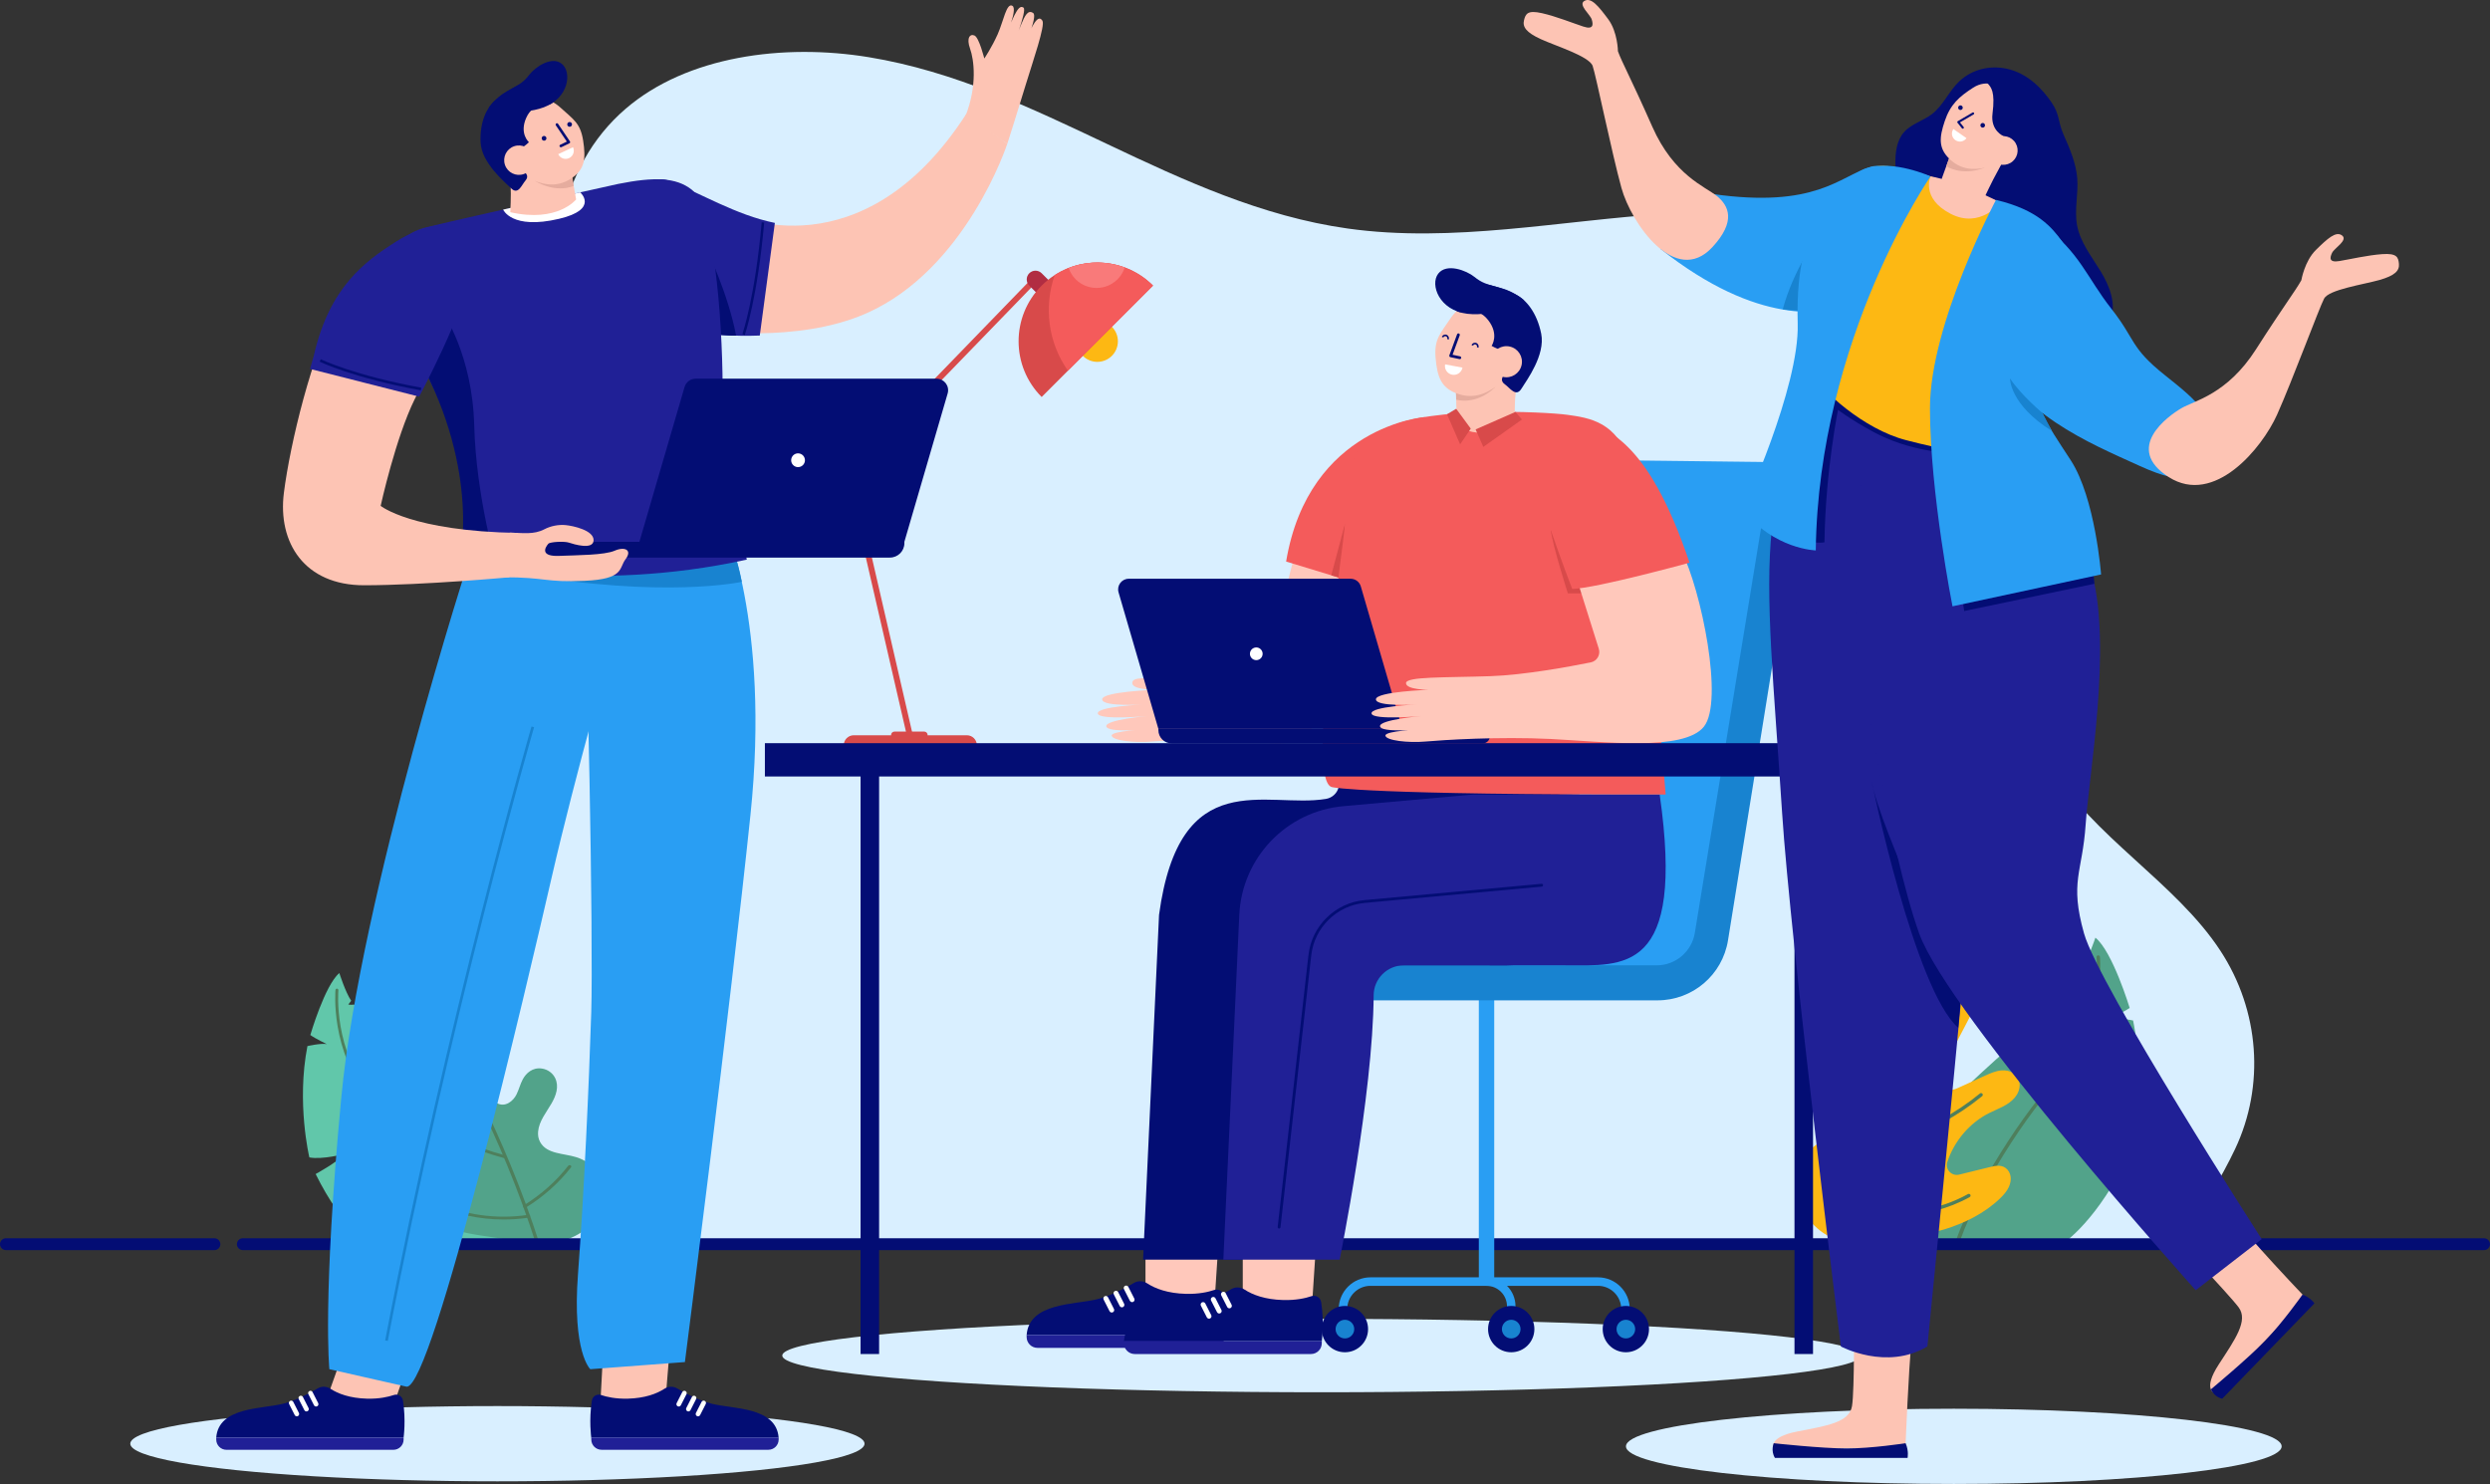 <?xml version="1.0" encoding="UTF-8"?>
<svg id="Calque_1" data-name="Calque 1" xmlns="http://www.w3.org/2000/svg" viewBox="0 0 1199.87 715.11">
  <rect x="0" y="0" width="1199.87" height="715.11" fill="#333333" stroke="none"/>
  <defs>
    <style>
      .cls-1 {
        fill: #ffc8bb;
      }

      .cls-2 {
        fill: #fff;
      }

      .cls-3 {
        fill: #030d74;
      }

      .cls-4 {
        fill: #202096;
      }

      .cls-5 {
        fill: #e5ac9e;
      }

      .cls-6 {
        fill: #61c7aa;
      }

      .cls-7 {
        fill: #52a38a;
      }

      .cls-8 {
        fill: #b12d42;
      }

      .cls-9 {
        fill: #d84a4a;
      }

      .cls-10 {
        fill: #f45b5b;
      }

      .cls-11 {
        fill: #d9efff;
      }

      .cls-12 {
        fill: #299ef3;
      }

      .cls-13 {
        fill: #fdb813;
      }

      .cls-14 {
        fill: #f97a7a;
      }

      .cls-15 {
        fill: #fdc4b4;
      }

      .cls-16 {
        fill: #4e7f5c;
      }

      .cls-17 {
        fill: #1883d0;
      }
    </style>
  </defs>
  <g>
    <path class="cls-11" d="m230.7,379.71c14-31.35,36.45-60.12,44.75-92.91,10.01-39.5-1.52-80.3-6.37-120.5-4.85-40.2-.95-85.22,32.43-113.91,29.51-25.37,76.01-31.58,117.16-24.83,41.16,6.75,78.46,24.59,115.08,41.95,36.62,17.37,74.29,34.8,115.64,40.61,50.84,7.14,102.45-3.88,153.84-7.13,51.39-3.25,109.02,3.73,142.09,37.41,29.65,30.2,31.36,73.27,28.96,112.59-2.4,39.33-6.96,80.91,13.8,116.1,19.96,33.84,60.33,56.07,81.94,89.16,18.81,28.81,21.46,64.9,7,95.48-6.24,13.2-16.42,30.22-28.22,47.3H264.02c-48.73-65.76-65.6-149.03-33.32-221.32Z"/>
    <g>
      <g>
        <g>
          <path class="cls-7" d="m992.65,600.24s15.42-9.09,30.56-38.54c0,0-12.66-6.61-16.52-11.01,0,0,12.66,3.3,20.1,1.93,0,0,7.43-29.73,1.1-60.85,0,0-7.43-1.65-11.01-1.1,0,0,6.61-3.03,9.36-4.96,0,0-8.26-27.26-16.52-33.86,0,0-3.44,10.46-6.75,15.14l1.65,2.06s-1.93.28-3.3,0c0,0-16.79,21.75-25.47,28.22,0,0,2.48,3.72,5.78,5.92,0,0-5.37-.55-8.53-2.48,0,0-34.41,29.05-48.73,47.77-14.32,18.72-21.47,51.76-21.47,51.76h89.75Z"/>
          <path class="cls-16" d="m941.74,600.24c5.76-19.01,27.65-57.3,49.46-81.5,22.06-24.48,19.1-57.13,19.06-57.46-.05-.46.29-.86.74-.91.45-.04.86.29.91.74.03.33,3.08,33.69-19.48,58.73-21.66,24.04-42.95,61.55-48.66,80.39h-2.03Z"/>
        </g>
        <g>
          <path class="cls-13" d="m936.66,592.51c9.99-3.05,19.63-7.79,27.14-15.04,2.61-2.52,5.05-5.53,5.13-9.33.03-1.65-.49-3.3-1.61-4.52-2.37-2.61-5.6-1.92-8.49-1.21l-14.76,3.62c-3.65.89-6.89-2.57-5.7-6.13,3.34-10.01,10.64-18.72,20.08-23.49,4.36-2.2,9.24-3.68,12.46-7.53,1.46-1.74,2.36-3.92,2.31-6.2-.11-5.24-4.75-7.22-8.82-6.86-2.78.25-5.38,1.41-7.91,2.56-4.35,1.97-8.71,3.94-13.06,5.92-2.97,1.32-5.89,1.55-7.62-.08-1.49-1.39-1.3-2.73-1.09-4.44.21-1.67.7-3.29,1.48-4.78l14.69-28.2c1.36-2.6,2.73-5.27,3.09-8.19s-.51-6.16-2.9-7.87c-2.3-1.64-5.53-1.5-8.08-.28-2.55,1.22-4.55,3.34-6.34,5.53-8.48,10.34-13.8,23.25-15.02,36.57-.2,2.15-1.3,4.17-3.1,5.36-4.07,2.67-8.01-1.19-9.6-5.01-1.21-2.88-1.8-5.98-3.09-8.83-1.65-3.64-4.82-7.03-9.31-6.29-3.03.5-5.43,2.74-6.59,5.58-1.98,4.85-.44,10.12,1.78,14.69,2.58,5.33,6.13,10.25,6.6,16.42.16,2.11-.13,4.25-1.04,6.16-3.29,6.94-11.33,6.38-17.68,8.7-8.95,3.27-14.65,13.1-14.17,22.61.49,9.51,6.54,18.27,14.71,23.17,7.46,4.47,18.31,7.19,26.71,4.18,9.56-3.42,20.04-3.82,29.82-6.81Z"/>
          <g>
            <path class="cls-16" d="m897.41,600.54c17.99-66.95,43.12-116.4,43.37-116.89.21-.41.71-.57,1.11-.36.41.21.57.71.36,1.11-.25.49-25.16,49.4-43.1,116.18l-1.74-.04Z"/>
            <path class="cls-16" d="m914.91,549.89c.08,0,.17-.01.25-.04,14.45-4.55,28.28-12.03,39.99-21.63.35-.29.41-.81.12-1.17-.29-.35-.81-.41-1.17-.12-11.55,9.47-25.19,16.85-39.44,21.33-.44.14-.68.6-.54,1.04.11.35.44.58.79.58Z"/>
            <path class="cls-16" d="m904.83,578.87c.25,0,.5-.12.67-.34.27-.37.19-.89-.17-1.16-8.59-6.34-15.92-14.07-21.78-22.99-.25-.38-.77-.49-1.15-.24-.38.25-.49.76-.24,1.15,5.97,9.09,13.43,16.97,22.18,23.42.15.11.32.16.49.16Z"/>
            <path class="cls-16" d="m915.19,585.61c11.81,0,23.55-2.99,33.96-8.75.4-.22.54-.73.32-1.13-.22-.4-.73-.54-1.13-.32-13.71,7.59-29.75,10.25-45.17,7.48-.45-.08-.88.22-.96.67-.08.45.22.88.67.96,4.08.73,8.19,1.09,12.3,1.09Z"/>
          </g>
        </g>
      </g>
      <g>
        <g>
          <path class="cls-6" d="m177.97,599.73s-13.05-8.01-25.87-33.98c0,0,10.72-5.83,13.98-9.71,0,0-10.72,2.91-17.01,1.7,0,0-6.29-26.22-.93-53.64,0,0,6.29-1.46,9.32-.97,0,0-5.59-2.67-7.92-4.37,0,0,6.99-24.03,13.98-29.86,0,0,2.91,9.22,5.71,13.35l-1.4,1.82s1.63.24,2.8,0c0,0,14.21,19.18,21.55,24.88,0,0-2.1,3.28-4.89,5.22,0,0,4.54-.49,7.22-2.18,0,0,29.13,25.61,41.24,42.11,12.12,16.51,18.18,45.63,18.18,45.63h-75.96Z"/>
          <path class="cls-16" d="m221.05,599.73c-4.88-16.76-23.4-50.52-41.86-71.85-18.67-21.58-16.16-50.37-16.13-50.66.04-.4-.24-.76-.63-.8-.38-.03-.73.25-.77.65-.03.29-2.61,29.7,16.49,51.78,18.33,21.19,36.35,54.26,41.18,70.88h1.72Z"/>
        </g>
        <g>
          <path class="cls-7" d="m221.62,593.38c-9.81-2.53-19.28-6.45-26.66-12.46-2.57-2.09-4.96-4.58-5.04-7.73-.03-1.37.49-2.74,1.58-3.75,2.33-2.16,5.5-1.59,8.34-1.01l14.5,3c3.58.74,6.77-2.13,5.6-5.08-3.28-8.3-10.45-15.51-19.72-19.47-4.28-1.83-9.07-3.05-12.24-6.24-1.43-1.44-2.32-3.25-2.27-5.13.11-4.34,4.66-5.98,8.67-5.68,2.73.21,5.28,1.17,7.77,2.13,4.28,1.63,8.55,3.27,12.83,4.9,2.92,1.09,5.78,1.28,7.49-.06,1.46-1.16,1.28-2.26,1.07-3.68-.2-1.38-.69-2.73-1.45-3.97l-14.43-23.37c-1.33-2.16-2.69-4.37-3.04-6.78-.35-2.41.5-5.11,2.85-6.52,2.26-1.36,5.43-1.24,7.94-.23s4.47,2.77,6.23,4.58c8.33,8.57,13.56,19.27,14.76,30.31.19,1.78,1.27,3.46,3.05,4.44,4,2.21,7.86-.99,9.43-4.15,1.18-2.38,1.77-4.96,3.03-7.31,1.62-3.02,4.73-5.83,9.14-5.21,2.98.41,5.34,2.27,6.48,4.63,1.94,4.02.43,8.39-1.75,12.17-2.54,4.41-6.02,8.5-6.48,13.61-.16,1.75.13,3.52,1.02,5.1,3.24,5.75,11.13,5.29,17.37,7.21,8.79,2.71,14.39,10.86,13.91,18.74-.48,7.88-6.42,15.14-14.45,19.21-7.32,3.71-17.98,5.96-26.24,3.46-9.39-2.84-19.69-3.16-29.3-5.64Z"/>
          <g>
            <path class="cls-16" d="m260.19,600.04c-17.67-55.48-42.35-96.47-42.6-96.88-.2-.34-.69-.47-1.09-.3-.4.17-.56.59-.35.92.25.4,24.72,40.94,42.34,96.29l1.71-.03Z"/>
            <path class="cls-16" d="m243,558.06c-.08,0-.16-.01-.24-.03-14.19-3.77-27.77-9.97-39.28-17.93-.35-.24-.4-.67-.11-.97.28-.29.8-.34,1.14-.1,11.35,7.85,24.74,13.96,38.74,17.68.43.11.67.5.53.86-.11.29-.43.48-.78.48Z"/>
            <path class="cls-16" d="m252.9,582.08c-.25,0-.5-.1-.66-.28-.27-.31-.19-.74.17-.96,8.44-5.25,15.64-11.66,21.39-19.06.25-.32.75-.4,1.13-.2.38.21.48.63.23.95-5.86,7.53-13.19,14.06-21.79,19.41-.15.09-.31.13-.48.13Z"/>
            <path class="cls-16" d="m242.72,587.66c-11.6,0-23.13-2.47-33.36-7.25-.39-.18-.54-.6-.32-.93.22-.33.71-.45,1.11-.27,13.46,6.29,29.22,8.49,44.37,6.2.44-.07.86.18.94.55.08.37-.22.73-.66.8-4,.61-8.05.9-12.08.9Z"/>
          </g>
        </g>
      </g>
      <g>
        <path class="cls-3" d="m117.02,602.42h1079.98c1.58,0,2.86-1.28,2.86-2.86s-1.28-2.86-2.86-2.86H117.02c-1.58,0-2.86,1.28-2.86,2.86s1.28,2.86,2.86,2.86Z"/>
        <path class="cls-3" d="m2.86,602.42h100.46c1.58,0,2.86-1.28,2.86-2.86s-1.28-2.86-2.86-2.86H2.86c-1.58,0-2.86,1.28-2.86,2.86s1.28,2.86,2.86,2.86Z"/>
      </g>
    </g>
  </g>
  <g>
    <g>
      <g>
        <g>
          <path class="cls-9" d="m390.45,247.86c-.36,0-.71-.13-.99-.4-.56-.55-.58-1.45-.03-2.01l108.47-111.96c.55-.56,1.45-.58,2.01-.03.56.55.58,1.45.03,2.01l-108.47,111.96c-.28.29-.65.43-1.02.43Z"/>
          <g>
            <circle class="cls-13" cx="528.78" cy="164.47" r="9.91"/>
            <path class="cls-8" d="m508.63,138.35l-5.96,5.96-6.68-6.68c-1.65-1.65-1.65-4.32,0-5.96h0c1.65-1.65,4.32-1.65,5.96,0l6.68,6.68Z"/>
            <g>
              <path class="cls-9" d="m501.95,137.63c-14.82,14.82-14.82,38.85,0,53.67l53.67-53.67c-14.82-14.82-38.85-14.82-53.67,0Z"/>
              <path class="cls-10" d="m508.28,132.52c-5.38,15.22-3.27,32.5,6.33,46.12l41.01-41.01c-12.86-12.86-32.64-14.56-47.34-5.11Z"/>
              <path class="cls-14" d="m514.94,129.12c.68,2,1.82,3.87,3.41,5.47,5.56,5.56,14.59,5.56,20.15,0,1.66-1.66,2.82-3.62,3.49-5.71-8.72-3.23-18.38-3.15-27.05.24Z"/>
            </g>
          </g>
        </g>
        <g>
          <path class="cls-9" d="m438.59,356.5c-.65,0-1.23-.44-1.38-1.1l-35-151.91c-.18-.76.3-1.53,1.07-1.7.76-.18,1.53.3,1.7,1.07l35,151.91c.18.76-.3,1.53-1.07,1.7-.11.02-.21.04-.32.04Z"/>
          <g>
            <circle class="cls-8" cx="408.85" cy="227.17" r="6.91"/>
            <circle class="cls-10" cx="408.85" cy="227.17" r="3.49"/>
          </g>
          <path class="cls-9" d="m470.71,359.12h-64.12c0-2.65,2.15-4.8,4.8-4.8h54.53c2.65,0,4.8,2.15,4.8,4.8h0Z"/>
          <path class="cls-9" d="m445.34,355.88h-14.3c-.92,0-1.67-.75-1.67-1.67h0c0-.92.75-1.67,1.67-1.67h14.3c.92,0,1.67.75,1.67,1.67h0c0,.92-.75,1.67-1.67,1.67Z"/>
        </g>
      </g>
      <g>
        <ellipse class="cls-11" cx="636.85" cy="653.23" rx="259.9" ry="17.69"/>
        <g>
          <g>
            <g>
              <rect class="cls-12" x="712.6" y="475.72" width="7.42" height="141.86" transform="translate(1432.63 1093.3) rotate(180)"/>
              <g>
                <path class="cls-12" d="m645.1,639h4.1v-8.18c0-6.17,5.02-11.19,11.19-11.19h109.65c6.17,0,11.19,5.02,11.19,11.19v8.18h4.1v-8.18c0-8.43-6.86-15.29-15.29-15.29h-109.65c-8.43,0-15.29,6.86-15.29,15.29v8.18Z"/>
                <path class="cls-12" d="m726.18,639h4.1v-9.51c0-7.7-6.26-13.96-13.96-13.96v4.1c5.44,0,9.86,4.42,9.86,9.86v9.51Z"/>
                <g>
                  <circle class="cls-3" cx="783.46" cy="640.48" r="11.16"/>
                  <circle class="cls-17" cx="783.46" cy="640.48" r="4.49"/>
                </g>
                <g>
                  <circle class="cls-3" cx="728.22" cy="640.48" r="11.16"/>
                  <circle class="cls-17" cx="728.22" cy="640.48" r="4.49"/>
                </g>
                <g>
                  <circle class="cls-3" cx="648.08" cy="640.48" r="11.16"/>
                  <circle class="cls-17" cx="648.08" cy="640.48" r="4.49"/>
                </g>
              </g>
            </g>
            <g>
              <polygon class="cls-12" points="853.81 222.69 738.27 221.32 700.58 443.36 602.31 446.84 665.86 469.77 815.63 469.77 824.85 451.79 853.81 222.69"/>
              <path class="cls-17" d="m653.17,465.18h145.12c9.14,0,16.93-6.62,18.41-15.64l37.11-226.85,15.37,3.97-36.5,226.49c-2.68,16.66-17.06,28.9-33.93,28.9h-145.58v-16.86Z"/>
            </g>
          </g>
          <g>
            <g>
              <path class="cls-1" d="m586.98,601.26l-1.59,24.19s-9.58,12.89-33.41-4.82v-21.41l35,2.03Z"/>
              <g>
                <path class="cls-3" d="m589.72,624.43c-.34-2.15-2.54-3.51-4.6-2.81-2.92.99-7.52,2.03-13.69,1.87-8.7-.23-14.73-2.51-18.64-5.06-1.96-1.28-4.44-1.36-6.44-.16-3.94,2.37-10.73,6.03-17.59,7.79-10.59,2.72-32.84,1.51-34.05,17.25h95.34s1.27-8.87-.32-18.88Z"/>
                <path class="cls-4" d="m499.92,643.31h84.9c2.88,0,5.22,2.34,5.22,5.22v.99h-95.34v-.99c0-2.88,2.34-5.22,5.22-5.22Z" transform="translate(1084.75 1292.83) rotate(180)"/>
                <g>
                  <path class="cls-2" d="m546.07,627.36h0c.58-.3.82-1.02.52-1.6l-2.86-5.61c-.3-.58-1.02-.82-1.6-.52h0c-.58.3-.82,1.02-.52,1.6l2.86,5.61c.3.58,1.02.82,1.6.52Z"/>
                  <path class="cls-2" d="m541.16,629.86h0c.58-.3.82-1.02.52-1.6l-2.86-5.61c-.3-.58-1.02-.82-1.6-.52h0c-.58.3-.82,1.02-.52,1.6l2.86,5.61c.3.58,1.02.82,1.6.52Z"/>
                  <path class="cls-2" d="m536.26,632.36h0c.58-.3.82-1.02.52-1.6l-2.86-5.61c-.3-.58-1.02-.82-1.6-.52h0c-.58.3-.82,1.02-.52,1.6l2.86,5.61c.3.58,1.02.82,1.6.52Z"/>
                </g>
              </g>
            </g>
            <path class="cls-3" d="m645.04,379.39h0c-.73,2.91-3.12,5.1-6.08,5.59-28.75,4.79-70.53-17.24-80.45,55.89l-7.69,166.13h56.04s16.13-79.43,16.39-127.4c.04-7.99,6.55-14.43,14.54-14.43h77.67c28.27,0,58.02,4.46,45.62-82.32l-116.04-3.47Z"/>
          </g>
          <g>
            <g>
              <g>
                <path class="cls-1" d="m633.86,604.24l-1.59,24.19s-9.58,12.89-33.41-4.82v-21.41l35,2.03Z"/>
                <g>
                  <path class="cls-3" d="m636.61,627.41c-.34-2.15-2.54-3.51-4.6-2.81-2.92.99-7.52,2.03-13.69,1.87-8.7-.23-14.73-2.51-18.64-5.06-1.96-1.28-4.44-1.36-6.44-.16-3.94,2.37-10.73,6.03-17.59,7.79-10.59,2.72-32.84,1.51-34.05,17.25h95.34s1.27-8.87-.32-18.88Z"/>
                  <path class="cls-4" d="m546.81,646.29h84.9c2.88,0,5.22,2.34,5.22,5.22v.99h-95.34v-.99c0-2.88,2.34-5.22,5.22-5.22Z" transform="translate(1178.52 1298.78) rotate(180)"/>
                  <g>
                    <path class="cls-2" d="m592.95,630.34h0c.58-.3.82-1.02.52-1.6l-2.86-5.61c-.3-.58-1.02-.82-1.6-.52h0c-.58.3-.82,1.02-.52,1.6l2.86,5.61c.3.58,1.02.82,1.6.52Z"/>
                    <path class="cls-2" d="m588.05,632.84h0c.58-.3.82-1.02.52-1.6l-2.86-5.61c-.3-.58-1.02-.82-1.6-.52h0c-.58.3-.82,1.02-.52,1.6l2.86,5.61c.3.58,1.02.82,1.6.52Z"/>
                    <path class="cls-2" d="m583.14,635.33h0c.58-.3.82-1.02.52-1.6l-2.86-5.61c-.3-.58-1.02-.82-1.6-.52h0c-.58.3-.82,1.02-.52,1.6l2.86,5.61c.3.58,1.02.82,1.6.52Z"/>
                  </g>
                </g>
              </g>
              <g>
                <path class="cls-4" d="m710,382.86l-62.63,5.62c-27.47,2.46-48.9,24.84-50.18,52.4l-7.69,166.13h56.04s16.13-79.43,16.39-127.4c.04-7.99,6.55-14.43,14.54-14.43h77.67c28.27,0,58.02,4.46,45.62-82.32h-89.76Z"/>
                <path class="cls-3" d="m616.36,592.02c.34,0,.64-.26.68-.61l14.83-131.09c1.51-13.37,12.34-23.98,25.74-25.21l85.33-7.86c.38-.03.65-.37.62-.74-.03-.37-.36-.63-.74-.62l-85.33,7.86c-14.04,1.29-25.39,12.4-26.97,26.42l-14.83,131.09c-.04.37.23.71.6.76.03,0,.05,0,.08,0Z"/>
              </g>
            </g>
            <g>
              <g>
                <path class="cls-1" d="m623.9,267.26l-13.76,53c-.93,3.95-3.41,3.47-6.4,4.07-10.13,2.04-14.46,1.29-30.79,1.85-21.94.74-27.34-.21-27.34,3.01s10.91,3.22,10.91,3.22c0,0-25.41.87-25.41,4.59s19.59,2.48,19.59,2.48c0,0-22.19.99-21.7,4.34s23.93,1.24,23.93,1.24c0,0-20.33,1.74-19.84,4.96.5,3.22,19.71,1.49,19.71,1.49,0,0-17.36.62-17.11,2.98.25,2.36,11.03,3.6,19.34,2.85,8.31-.74,24.47-.65,49.53.22,6.2.22,22.69,3.81,28-7.36,6.67-14.02,39.88-77.72,32.14-91.08-3.66-6.31-15.51-10.44-15.51-10.44,0,0-20.27,3.36-25.29,18.6Z"/>
                <path class="cls-10" d="m686.59,200.97s-55.93,4.24-66.84,69.64l36.45,11.09,30.39-80.73Z"/>
                <polygon class="cls-9" points="641.51 277.23 648.2 252.02 646.5 278.75 641.51 277.23"/>
              </g>
              <path class="cls-10" d="m642.31,379.39s15.7,3.72,160.34,3.47c0,0-11.32-139.84-17.27-159.68-5.95-19.84-19.34-21.82-30.25-23.31-10.91-1.49-65.99-3.97-85.56,5.95-19.57,9.92-20.56,19.84-20.56,36.2s-20.83,136.87-6.69,137.36"/>
              <g>
                <g>
                  <g>
                    <path class="cls-15" d="m701.56,187.68l.43,15.69s5.97,11.34,28,.29c0,0-.42-12.2.8-16.47,1.17-4.07-1.97-21.32-1.97-21.32l-27.26,21.81Z"/>
                    <path class="cls-5" d="m701.55,187.38l.14,5.2s9.45,3.07,18.89-6.09l-19.03.89Z"/>
                    <path class="cls-15" d="m716.11,145.55c-4.88-1.45-12.37.68-17.19,7.93-4.82,7.25-7.93,9.87-7.14,19.01.8,9.14,2.66,14.29,10.05,17.05,7.39,2.76,13.52.79,19.36-3.52s10.07-10.66,8.8-19.92c-1.27-9.26-2.33-17.13-13.89-20.56Z"/>
                    <path class="cls-3" d="m718.76,166.66c3.37,2.01,7.59,2.58,8.6,5.64,1.01,3.06-.87,6.26-2.11,7.67-1.24,1.42-2.6,3.46-.11,5.22s5.35,6.37,7.99,2.14c2.64-4.23,11.58-16.25,9.54-26.5-2.04-10.25-7.36-16.47-12.09-18.81-4.72-2.33-6.46-2.98-11.82-4.46-6.21-1.72-14.14-.46-17.24,3.31-3.09,3.77-1.92,7.98,1.23,9.37,2.59,1.14,8.79-3.07,14.32,3.97,5.52,7.03,1.69,12.45,1.69,12.45Z"/>
                    <g>
                      <path class="cls-3" d="m703.55,173.06c.27-.04.5-.25.56-.53.08-.37-.16-.73-.53-.81l-3.62-.77,3.45-9.37c.13-.35-.05-.75-.4-.88-.35-.13-.75.05-.88.4l-3.72,10.11c-.07.19-.05.39.04.57.1.17.26.3.46.34l4.39.93c.08.02.17.02.25,0Z"/>
                      <path class="cls-3" d="m698.09,163.65l-.73-.29c.2-.51-.05-1.09-.56-1.29-.51-.2-1.09.05-1.29.56l-.73-.29c.36-.91,1.39-1.36,2.31-1,.91.36,1.36,1.4,1,2.31Z"/>
                      <path class="cls-3" d="m712.41,167.59l-.73-.29c.2-.51-.05-1.09-.56-1.29-.51-.2-1.09.05-1.29.56l-.73-.29c.36-.91,1.39-1.36,2.31-1,.91.36,1.36,1.4,1,2.31Z"/>
                    </g>
                    <circle class="cls-15" cx="725.91" cy="174.32" r="7.49" transform="translate(394.62 843.33) rotate(-77.16)"/>
                  </g>
                  <path class="cls-3" d="m723.65,138.91c-7.51-2.01-9.54-2.56-13.26-5.55s-13.29-6.74-17.35-1.48c-4.05,5.26.43,17.68,14.03,19.33,13.6,1.65,27.38-6.45,27.38-6.45,0,0-4.66-4.21-10.8-5.85Z"/>
                </g>
                <polygon class="cls-9" points="711.06 206.93 714.77 215.35 733.4 202.16 730.23 198.51 711.06 206.93"/>
                <polygon class="cls-9" points="708.73 206.54 703.6 214.14 697.27 199.62 701.7 196.98 708.73 206.54"/>
              </g>
              <g>
                <path class="cls-9" d="m762,285.91h-6.5s-7.31-22.77-8.24-30.59c0,0,7.05,6.36,12.46,16.97,5.41,10.6,2.29,13.63,2.29,13.63Z"/>
                <g>
                  <path class="cls-3" d="m564.62,358.26h149.82c1.93,0,3.5-1.57,3.5-3.5h0c0-1.93-1.57-3.5-3.5-3.5h-156.24v.57c0,3.55,2.87,6.42,6.42,6.42Z"/>
                  <g>
                    <path class="cls-3" d="m558.2,351.27h117.58l-20.04-68.69c-.64-2.19-2.64-3.69-4.92-3.69h-106.9c-3.42,0-5.87,3.28-4.92,6.56l19.2,65.82Z"/>
                    <circle class="cls-2" cx="605.36" cy="315.08" r="3.06" transform="translate(-42.65 101.04) rotate(-9.22)"/>
                  </g>
                </g>
                <g>
                  <path class="cls-1" d="m759.47,277.86l10.95,34.78c.91,2.9-.88,5.95-3.87,6.55-10.13,2.04-32.03,6.1-48.37,6.65-21.94.74-40.66.12-40.66,3.35s10.91,3.22,10.91,3.22c0,0-25.41.87-25.41,4.59s19.59,2.48,19.59,2.48c0,0-22.19.99-21.7,4.34s23.93,1.24,23.93,1.24c0,0-20.33,1.74-19.84,4.96.5,3.22,19.71,1.49,19.71,1.49,0,0-17.36.62-17.11,2.98.25,2.36,11.03,3.6,19.34,2.85,8.31-.74,35.21-2.48,60.25-1.24,25.04,1.24,64.22,6.2,73.89-5.95,9.67-12.15-1.24-65.71-10.91-84.8-9.67-19.09-39.42-7.44-39.42-7.44,0,0-15.49,6.58-11.28,19.96Z"/>
                  <path class="cls-10" d="m814.14,271.16s-44.63,12.27-56.53,12.65c0,0-19.71-50.95-19.34-62.48.37-11.53,2.23-24.92,18.6-20.46,16.36,4.46,36.82,9.67,57.28,70.29Z"/>
                </g>
              </g>
              <path class="cls-2" d="m699.75,180.57c2.32.44,4.55-1.09,4.99-3.41l-8.39-1.58c-.44,2.32,1.09,4.55,3.41,4.99Z"/>
            </g>
          </g>
          <g>
            <rect class="cls-3" x="864.72" y="366.16" width="8.93" height="286.33" transform="translate(1738.37 1018.65) rotate(180)"/>
            <rect class="cls-3" x="414.69" y="366.16" width="8.93" height="286.33" transform="translate(838.31 1018.65) rotate(180)"/>
            <rect class="cls-3" x="368.57" y="358.14" width="525.16" height="16.05" transform="translate(1262.31 732.32) rotate(180)"/>
          </g>
        </g>
      </g>
    </g>
    <g>
      <ellipse class="cls-11" cx="941.49" cy="696.98" rx="157.98" ry="18.13"/>
      <g>
        <g>
          <g>
            <path class="cls-15" d="m922.6,637.47s-1.55-7.48-4.45,60.51h-63.49s-2.91-5.38,11.33-8.14c14.24-2.76,25.13-4.36,26.44-12.2,1.31-7.85.92-44.94.92-44.94l29.24,4.77Z"/>
            <path class="cls-3" d="m918.26,695.47s-16.29,2.52-28.39,2.52-35.15-2.52-35.15-2.52c0,0-1.56,3.58.57,7.07h63.92s.71-3.29-.95-7.07Z"/>
          </g>
          <g>
            <path class="cls-15" d="m1067.3,573.46s-2.9,2.86,43.96,52.21l-44.13,45.64s-5.88-1.65,2.03-13.8c7.91-12.15,14.34-21.1,9.6-27.49-4.73-6.39-34.23-37.33-34.23-37.33l22.76-19.22Z"/>
            <path class="cls-3" d="m1109.53,623.84s-9.51,13.46-17.93,22.16c-8.42,8.7-26.24,23.52-26.24,23.52,0,0,1.49,3.61,5.48,4.51l44.43-45.96s-1.87-2.8-5.75-4.23Z"/>
          </g>
          <g>
            <path class="cls-4" d="m876.05,185.17s-18.68,36.57-22.22,69.61c-3.54,33.03.98,75.51,4.92,136.86,3.93,61.35,28.32,257.2,28.32,257.2,0,0,22.02,11.8,41.69,0,0,0,13.37-134.5,17.3-178.54,3.93-44.05-2.36-162.03,0-190.34,2.36-28.32-12.48-70.43-12.48-70.43,0,0-17.41,4.36-57.52-24.34Z"/>
            <path class="cls-3" d="m943.62,495.26l1.17-13.66s-39.63-84.36-42.88-105.01c0,0,20.68,100.31,41.71,118.67Z"/>
            <path class="cls-4" d="m972.01,206.01s26.74,35.39,36.18,70.79-1.57,96.74-3.15,120.34c-1.57,23.6-7.87,27.53-.79,52.7,7.08,25.17,85.6,147.28,85.6,147.28l-31.79,24.63s-119.1-132.59-133.25-171.92c-14.16-39.33-31.46-140-31.46-176.18s11.01-71.57,11.01-71.57c0,0,21.24,14.16,67.64,3.93Z"/>
            <path class="cls-3" d="m876.05,185.17s35.39,32.44,95.96,20.84l6.92,9.94s-42.8,10.31-76.26-7.85c-22.08-11.98-27.86-20.4-27.86-20.4l1.24-2.53Z"/>
          </g>
          <path class="cls-3" d="m1009.26,281.31l-62.76,13.14-1.24-8.08,63.08-12.69s.45,1.65.91,7.63Z"/>
          <path class="cls-3" d="m886,195.95s-6.36,30.31-6.84,65.37c0,0-2.58.64-7.53-.41-4.95-1.05,4.85-64.96,7.18-69.9l7.18,4.95Z"/>
        </g>
        <g>
          <path class="cls-3" d="m944.3,39.02c-5.09,4.72-7.8,11.7-13.3,15.94-4.26,3.28-9.93,4.68-13.49,8.71-3.64,4.12-4.26,10.07-4.16,15.56.48,25.05,13.11,49.59,33.21,64.56,7.39,5.5,15.64,9.72,23.85,13.91,7.83,4,15.96,8.08,24.74,8.58s18.46-3.56,21.75-11.71c3.14-7.76-.24-16.61-4.6-23.76-4.36-7.15-9.86-13.97-11.4-22.2-1.38-7.41.64-15.04.08-22.55-.56-7.41-3.59-14.37-6.59-21.17-2.83-6.43-1.78-9.64-5.73-15.44-4.16-6.12-11.35-14.22-21.92-16.39-7.83-1.61-16.23.23-22.44,5.98Z"/>
          <g>
            <g>
              <g>
                <path class="cls-12" d="m800,119.85c48.09,37.96,78.13,30.47,92.43,29.01,0,0,28.53-6.63,30.78-31.2,2.25-24.57-11.59-40.38-21.74-37.3-15.14,4.59-26.29,20.29-76.58,13.08-1.62,18.63-16.2,14.91-24.88,26.42Z"/>
                <path class="cls-17" d="m875.76,114.21s-11.55,15.7-16.7,34.85c0,0,9.41,1.17,17.69.8s-.99-35.65-.99-35.65Z"/>
              </g>
              <path class="cls-15" d="m779.64,24.7s-.09-9.29-4.7-15.47-8.14-10.63-11.41-8.82c-3.26,1.81,2.73,6.54,3.48,8.95.75,2.41.95,5.07-4,3.45-4.96-1.62-13.07-4.9-19.97-6.46-6.89-1.56-7.9.28-8.66,3.42-.76,3.14.94,5.83,8.16,9.12,7.22,3.3,23.3,8.24,24.92,12.88,1.62,4.65,9.16,41.65,13.87,58.77,4.71,17.12,26.03,47.68,43.77,28.62,11.63-12.5,7.96-20.03,2.28-24.65-5.68-4.62-20.76-9.91-31.18-33.47-10.42-23.55-14.44-30.6-16.57-36.36Z"/>
            </g>
            <g>
              <path class="cls-13" d="m918.47,212.1c-20.5-5.31-41.14-24.06-45.97-33.11-4.83-9.05-7.69-31.89,2.23-53.22,9.92-21.33,14.46-48.05,34.87-45.69,20.4,2.36,63.57,20.66,73.73,26.96,10.17,6.3,17.23,17.1,14.18,31.06-3.04,13.97-11.55,70.89-24.99,77.31-13.44,6.42-36.75,1.18-54.05-3.31Z"/>
              <path class="cls-15" d="m964.02,97.6s-9.72,12.89-24.14,5.38c-14.42-7.51-9.59-17.98-9.59-17.98,0,0,12.04,1.66,33.73,12.61Z"/>
            </g>
            <g>
              <path class="cls-15" d="m939.76,74.81l-4.09,11.32s-2.48,10.91,20.26,9.72c0,0,4.4-9.37,6.37-12.76,2.53-4.37,8.63-16.64,8.63-16.64l-31.16,8.36Z"/>
              <path class="cls-5" d="m939.87,74.55l-2,5.51s7.06,5.05,18.44.79l-16.44-6.3Z"/>
              <path class="cls-15" d="m967.7,44.54c-3.59-3.03-10.11-6.65-16.87-2.3-6.76,4.35-10.99,8.07-13.7,16.1-2.71,8.03-3.04,13.08,2.19,18.16,5.23,5.08,11.15,5.68,17.7,4.2,6.54-1.48,12.48-5.29,14.83-13.6,2.35-8.31,4.37-15.37-4.14-22.55Z"/>
              <path class="cls-3" d="m965.43,65.6c2.11,2.95,2.15,2.78,1.87,5.75-.28,2.96-.38,6.82-1.96,7.56-1.57.74-2.38,4.15-2.99,5.61-1.09,2.6,7.88,9.53,11.69,6.92,3.8-2.61,8.4-14.7,10.47-24.14,2.07-9.43-.13-16.67-3.26-20.4-3.13-3.73-4.36-4.91-8.35-8.16-4.62-3.76-7.49-3.74-11.5-1.69-4.02,2.04-3.76,2.98-3.76,2.98,1.77,1.93,3.89,3.96,2.5,14.76-1.06,8.2,5.3,10.8,5.3,10.8Z"/>
              <g>
                <g>
                  <path class="cls-3" d="m945.55,61.95c.18.11.42.1.59-.04.22-.18.26-.51.08-.73l-1.76-2.21,6.58-3.84c.25-.14.33-.46.19-.71-.14-.25-.46-.33-.71-.19l-7.1,4.15c-.13.08-.22.21-.25.35-.03.15.01.3.1.42l2.14,2.68c.04.05.09.09.14.12Z"/>
                  <path class="cls-3" d="m943.61,51.6c-.16.6.2,1.21.79,1.37s1.21-.2,1.37-.79c.16-.6-.2-1.21-.79-1.37-.6-.16-1.21.2-1.37.79Z"/>
                  <path class="cls-3" d="m954.34,60.09c-.16.6.2,1.21.79,1.37.6.16,1.21-.2,1.37-.79.16-.6-.2-1.21-.79-1.37-.6-.16-1.21.2-1.37.79Z"/>
                </g>
                <path class="cls-2" d="m942.24,67.53c-1.74-1.22-2.17-3.61-.95-5.35l6.31,4.4c-1.22,1.74-3.61,2.17-5.35.95Z"/>
              </g>
              <circle class="cls-15" cx="965.33" cy="72.52" r="6.92" transform="translate(93.95 494.2) rotate(-30.12)"/>
            </g>
            <path class="cls-12" d="m930.29,84.99s-54.08,78.09-55.31,180.25c0,0-20.06-.52-35.13-19.49,0,0,27.3-58.96,26.42-89.8-.88-30.84,5.73-40.77,5.73-40.77,0,0,14.37-29.97,27.4-34.13,13.04-4.16,30.9,3.94,30.9,3.94Z"/>
            <path class="cls-12" d="m961.82,96.33s-31.83,59.69-31.82,100.39c.02,40.7,10.86,95.46,10.86,95.46l71.6-15.36s-2.77-36.76-14.6-55c-11.83-18.25-19.93-28.29-16.27-47.97,3.66-19.68,17.23-50.52,12.22-57.35-5.01-6.83-11.76-15.36-31.98-20.16Z"/>
            <g>
              <g>
                <path class="cls-12" d="m984.54,108.46c17.81,13.36,21.09,25.35,32.9,40.35,11.81,15,8.89,18.56,25.83,32.03,16.94,13.47,24.29,19.81,19.2,34.28-5.09,14.47-7.18,20.4-31.62,9.3-24.44-11.11-59.03-25.37-71.31-56.79-12.28-31.43,25-59.16,25-59.16Z"/>
                <path class="cls-15" d="m1108.97,135.02s1.51-9.16,7.01-14.57c5.5-5.41,9.67-9.26,12.62-6.97,2.95,2.29-3.69,6.05-4.8,8.31-1.11,2.27-1.71,4.87,3.43,4.02,5.14-.85,13.67-2.85,20.72-3.34,7.05-.49,7.76,1.48,8.04,4.71.27,3.22-1.82,5.61-9.46,7.77-7.64,2.16-24.28,4.58-26.6,8.93-2.31,4.35-15.41,39.76-22.67,55.96-7.27,16.2-30.21,44.06-52.18,30.08-21.97-13.98-.26-29.5,6.06-33.19,6.31-3.7,22.03-6.63,35.92-28.32,13.89-21.69,18.94-28.04,21.92-33.4Z"/>
              </g>
              <path class="cls-17" d="m984.19,199s-10.13-8.43-15.61-16.61c0,0-.22,12.6,20.18,25.28l-4.58-8.67Z"/>
            </g>
          </g>
        </g>
      </g>
    </g>
    <g>
      <ellipse class="cls-11" cx="239.69" cy="695.7" rx="176.91" ry="18.13"/>
      <g>
        <g>
          <path class="cls-15" d="m290.51,653.71l-1.18,22.14s9.07,12.2,31.64-4.56l1.68-20.37-32.14,2.79Z"/>
          <g>
            <path class="cls-3" d="m285.22,674.89c.32-2.04,2.4-3.32,4.36-2.66,2.76.93,7.12,1.92,12.97,1.77,8.24-.22,13.95-2.38,17.65-4.79,1.85-1.21,4.21-1.29,6.1-.15,3.73,2.24,10.16,5.71,16.66,7.38,10.03,2.58,31.1,1.43,32.24,16.34h-90.29s-1.2-8.4.3-17.88Z"/>
            <path class="cls-4" d="m284.92,692.76h90.29v.93c0,2.73-2.21,4.94-4.94,4.94h-80.4c-2.73,0-4.94-2.21-4.94-4.94v-.93h0Z"/>
            <g>
              <path class="cls-2" d="m326.56,677.66h0c-.55-.28-.78-.96-.49-1.52l2.71-5.32c.28-.55.96-.78,1.52-.49h0c.55.28.78.96.49,1.52l-2.71,5.32c-.28.55-.96.78-1.52.49Z"/>
              <path class="cls-2" d="m331.2,680.03h0c-.55-.28-.78-.96-.49-1.52l2.71-5.32c.28-.55.96-.78,1.52-.49h0c.55.28.78.96.49,1.52l-2.71,5.32c-.28.55-.96.78-1.52.49Z"/>
              <path class="cls-2" d="m335.85,682.39h0c-.55-.28-.78-.96-.49-1.52l2.71-5.32c.28-.55.96-.78,1.52-.49h0c.55.28.78.96.49,1.52l-2.71,5.32c-.28.55-.96.78-1.52.49Z"/>
            </g>
          </g>
        </g>
        <g>
          <path class="cls-15" d="m196.91,656.29l-6.84,19.56s-9.07,12.2-31.64-4.56l6.35-17.79,32.14,2.79Z"/>
          <g>
            <path class="cls-3" d="m194.17,674.89c-.32-2.04-2.4-3.32-4.36-2.66-2.76.93-7.12,1.92-12.97,1.77-8.24-.22-13.95-2.38-17.65-4.79-1.85-1.21-4.21-1.29-6.1-.15-3.73,2.24-10.16,5.71-16.66,7.38-10.03,2.58-31.1,1.43-32.24,16.34h90.29s1.2-8.4-.3-17.88Z"/>
            <path class="cls-4" d="m109.13,692.76h80.4c2.73,0,4.94,2.21,4.94,4.94v.93h-90.29v-.93c0-2.73,2.21-4.94,4.94-4.94Z" transform="translate(298.67 1391.41) rotate(180)"/>
            <g>
              <path class="cls-2" d="m152.83,677.66h0c.55-.28.78-.96.49-1.52l-2.71-5.32c-.28-.55-.96-.78-1.52-.49h0c-.55.28-.78.96-.49,1.52l2.71,5.32c.28.55.96.78,1.52.49Z"/>
              <path class="cls-2" d="m148.19,680.03h0c.55-.28.78-.96.49-1.52l-2.71-5.32c-.28-.55-.96-.78-1.52-.49h0c-.55.28-.78.96-.49,1.52l2.71,5.32c.28.55.96.78,1.52.49Z"/>
              <path class="cls-2" d="m143.54,682.39h0c.55-.28.78-.96.49-1.52l-2.71-5.32c-.28-.55-.96-.78-1.52-.49h0c-.55.28-.78.96-.49,1.52l2.71,5.32c.28.55.96.78,1.52.49Z"/>
            </g>
          </g>
        </g>
        <path class="cls-12" d="m330.06,656.36l-45.6,3.44s-8.8-8.03-5.94-45.86c2.87-37.83,5.33-92.29,6.39-126.11,1.06-33.82-1.9-194.9-4.1-207.51l8.5-10.32,59.14-19.49s22.93,48.73,13.18,142.16c-9.75,93.44-31.59,263.69-31.59,263.69Z"/>
        <path class="cls-12" d="m295.15,310.7s-17.77,61.91-29.24,111.78c-11.46,49.87-57.32,246.17-69.94,245.76l-37.26-8.44s-3.44-33.25,5.73-130.7c9.17-97.45,62.17-261.4,62.17-261.4,0,0,48.17,7.08,85.01-5.06l-16.48,48.05Z"/>
        <path class="cls-17" d="m352.55,264.41s2.56,3.5,4.91,15.96c0,0-36.94,8.33-108.31-4.14,0,0,79.11-5.16,103.4-11.82Z"/>
      </g>
      <g>
        <g>
          <path class="cls-15" d="m353.95,103.38s61.55,29.19,111.69-48.5l19.74,14.42s-19.74,60.44-67.91,81.69c-33.43,14.75-77.29,8.16-77.29,8.16l13.77-55.76Z"/>
          <path class="cls-15" d="m485.39,69.3c.17-.32,5.51-17.4,8.95-28.68,3.44-11.28,9.39-28.31,7.98-30.61-1.41-2.29-3.89-2.17-9.72,14.65,0,0,7.73-16.69,5.26-18.38-2.47-1.7-3.93,1.05-5.85,5.65s-4.41,11.66-4.41,11.66c0,0,7.52-18.68,5.59-19.92-1.92-1.24-3.77.63-9.71,16.66,0,0,7.27-15.74,4.4-17.5-2.87-1.76-4.29,7.32-7.15,13.72-2.86,6.39-6.42,11.64-6.42,11.64,0,0-2.5-10.05-4.7-11.06-2.2-1.01-4.03,1.16-2.16,6.33,1.87,5.17,3.57,17.71-2.18,32.41l20.11,13.43Z"/>
          <g>
            <path class="cls-4" d="m366.12,161.69c-12.12.49-25.45-.38-40.13-3.04,0,0-28.99-9.12-29.37-34.73-.38-25.61,15.2-40.87,25.47-36.88,15.31,5.95,32.46,16.55,51.3,20.38l-7.27,54.26Z"/>
            <path class="cls-3" d="m368.25,107.27c-3.21,36.14-9.3,54.06-9.36,54.23l-1.12-.56c.06-.18,6.09-17.93,9.28-53.85l1.2.18Z"/>
            <path class="cls-3" d="m340.51,120.05s10.39,21.48,14.2,41.69c0,0-4.03.22-12.58-.82-8.55-1.04-1.62-40.88-1.62-40.88Z"/>
          </g>
        </g>
        <g>
          <path class="cls-4" d="m297.89,88.63s-69.73,15.4-92.26,20.84c-22.54,5.44-19.38,28.18-8.53,53.41,10.85,25.23,29.66,46.01,26.51,108.15,0,0,60.06,15.42,136.26-1.36,0,0-11.52-49.05-11.65-83.28-.14-34.23-4.49-86.93-14.99-95.07-7.48-5.8-17.81-6.2-35.33-2.69Z"/>
          <path class="cls-3" d="m213.34,150.44s14.33,20.53,15.17,54.56c.84,34.02,11.02,69.05,11.02,69.05l-18.15-3.03s10.51-43.14-19.38-97.78l11.35-22.79Z"/>
        </g>
        <g>
          <path class="cls-2" d="m242.45,101s4.07,9.85,26.96,4.44c19.43-4.59,10.18-12.75,10.18-12.75l-37.13,8.31Z"/>
          <g>
            <g>
              <path class="cls-15" d="m275.46,83.97l2.15,12.14s-8.95,11.34-31.71,6.15c0,0,.43-8.53.18-12.54-.25-4.01-.62-19.65-.62-19.65l30,13.9Z"/>
              <path class="cls-5" d="m275.4,83.69l1.06,5.91s-8.01,3.86-18.76-2.43l17.7-3.48Z"/>
              <path class="cls-15" d="m252.55,48.51c4.16-2.43,11.53-2.17,17.6,3.41,6.07,5.58,9.53,7.29,10.86,15.88,1.33,8.59.78,13.74-5.4,17.96-6.17,4.21-12.26,3.78-18.6,1.14-6.35-2.64-11.67-7.53-12.59-16.33-.92-8.8-1.72-16.28,8.13-22.04Z"/>
              <path class="cls-3" d="m254.89,68.52c-2.65,2.61-6.4,4.09-6.64,7.13-.24,3.04,2.22,5.56,3.67,6.58,1.46,1.02,3.18,2.6,1.28,4.78-1.89,2.18-3.48,7.07-6.86,3.77-3.38-3.3-14.32-12.33-14.76-22.22s3.05-16.81,6.87-20.03c3.82-3.21,5.26-4.2,9.86-6.77,5.33-2.98,12.9-3.61,16.6-.85s3.57,6.9.98,8.9c-2.13,1.64-8.78-.83-12.27,6.88-3.49,7.72,1.26,11.83,1.26,11.83Z"/>
              <g>
                <g>
                  <path class="cls-3" d="m270.32,70.97c-.26.02-.52-.11-.64-.36-.16-.32-.02-.71.3-.86l3.16-1.52-5.29-7.83c-.2-.3-.12-.7.17-.9.29-.2.7-.12.9.17l5.71,8.45c.1.16.14.35.09.53-.05.18-.17.33-.34.41l-3.83,1.85c-.07.03-.15.05-.22.06Z"/>
                  <path class="cls-3" d="m275.63,59.85c.06.63-.41,1.19-1.04,1.24-.63.06-1.19-.41-1.24-1.04-.06-.63.41-1.19,1.04-1.24.63-.06,1.19.41,1.24,1.04Z"/>
                  <path class="cls-3" d="m263.31,66.55c.06.63-.41,1.19-1.04,1.24-.63.06-1.19-.41-1.24-1.04-.06-.63.41-1.19,1.04-1.24.63-.06,1.19.41,1.24,1.04Z"/>
                </g>
                <path class="cls-2" d="m274.23,76.19c1.97-.92,2.82-3.27,1.9-5.24l-7.14,3.34c.92,1.97,3.27,2.82,5.24,1.9Z"/>
              </g>
              <circle class="cls-15" cx="250.04" cy="77.18" r="7.09" transform="translate(-11.52 85.02) rotate(-18.87)"/>
            </g>
            <path class="cls-3" d="m244.12,44.1c6.45-3.55,8.19-4.51,10.94-8.1,2.75-3.59,10.7-9.2,15.62-5.28,4.92,3.92,3.6,16.36-8.54,20.95s-26.64.25-26.64.25c0,0,3.34-4.92,8.61-7.82Z"/>
          </g>
        </g>
        <g>
          <path class="cls-3" d="m428.83,268.7h-162.71c-2.1,0-3.8-1.7-3.8-3.8h0c0-2.1,1.7-3.8,3.8-3.8h169.68v.62c0,3.85-3.12,6.97-6.97,6.97Z"/>
          <path class="cls-15" d="m245.66,256.66c6.13.11,11.52,1.1,16.66-1.61,2.9-1.53,6.71-2.36,10.26-2.01s13.56,2.47,13.46,7.31c-.11,4.84-9.66,1.88-11.91,1.13-2.26-.75-9.12-.38-9.92.56-1.83,2.13-3.71,6.17,5.21,5.83,8.92-.35,21.82-.35,26.76-2.49,4.94-2.15,8.6-.32,5.27,4.08s-.54,9.57-19.78,10.43c-19.24.86-18.16-1.72-39.23-1.72l3.22-21.5Z"/>
          <path class="cls-15" d="m222.98,139.29c-2.79,15.05-13.89,34.33-23.13,53.04-9.24,18.7-16.42,51.44-16.42,51.44,0,0,14.86,12.19,66.23,13.05l-4.2,21.36s-41.02,3.82-69.98,3.85c-28.87.03-41.7-20.64-38.69-44.5,3.01-23.86,13.63-67.56,25.66-89.06,12.04-21.5,32.13-37.53,50.16-38.12,18.03-.6,10.38,28.94,10.38,28.94Z"/>
          <path class="cls-4" d="m151.25,171.23c7.58-33,24.67-45.27,39.43-54.71,14.76-9.44,27.52-8.81,30.08-8.24,2.56.58,8.62,5.01,5.82,23.5-2.79,18.49-24.59,59.36-24.59,59.36l-52.58-13.36,1.85-6.55Z"/>
          <g>
            <path class="cls-3" d="m435.8,261.1h-127.69l21.76-74.6c.69-2.37,2.87-4.01,5.34-4.01h116.1c3.71,0,6.38,3.56,5.34,7.12l-20.85,71.48Z"/>
            <circle class="cls-2" cx="384.58" cy="221.8" r="3.32" transform="translate(80.35 545.13) rotate(-76.72)"/>
          </g>
          <path class="cls-3" d="m202.77,188.09c-32.67-5.97-48.6-13.74-48.75-13.81l.57-1.16c.16.08,15.94,7.77,48.41,13.7l-.23,1.27Z"/>
        </g>
      </g>
      <path class="cls-17" d="m186.87,646.17l-1.27-.24c30.04-156.43,70.12-294.47,70.52-295.85l1.24.36c-.4,1.38-40.47,139.36-70.49,295.73Z"/>
    </g>
  </g>
</svg>